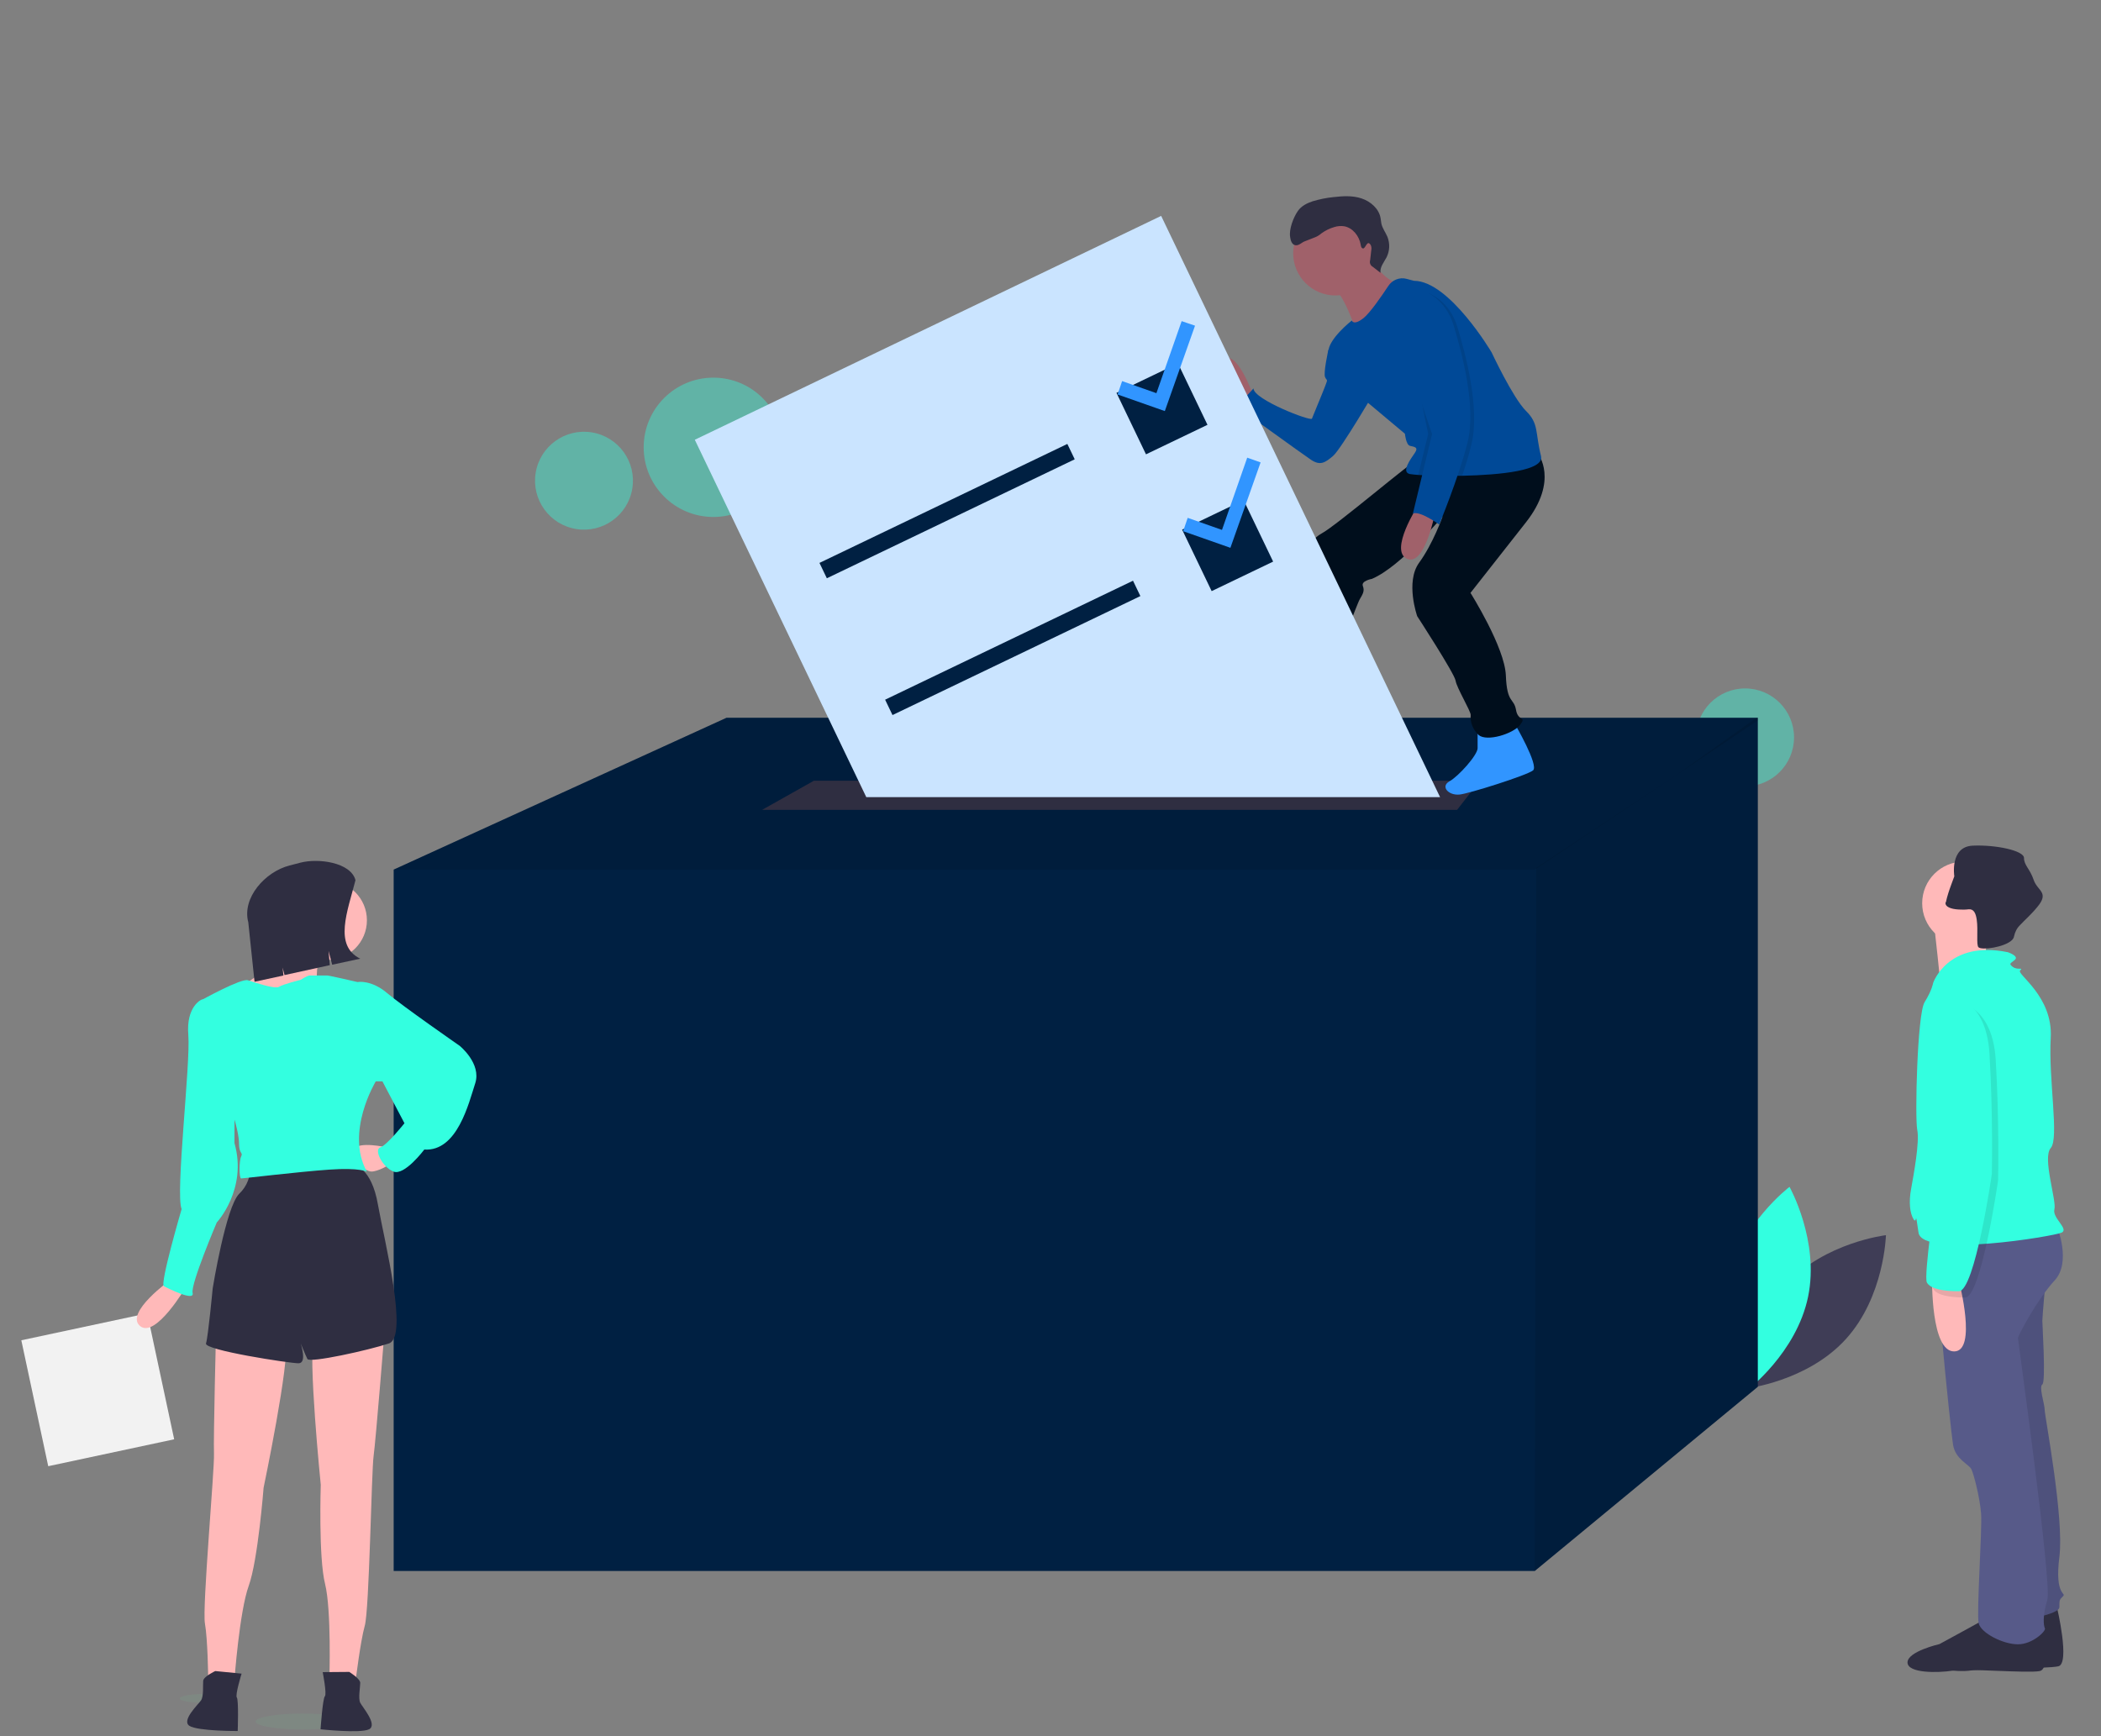 <?xml version="1.0" encoding="utf-8"?>
<!-- Generator: Adobe Illustrator 27.8.0, SVG Export Plug-In . SVG Version: 6.00 Build 0)  -->
<svg version="1.1" id="Calque_1" xmlns="http://www.w3.org/2000/svg" xmlns:xlink="http://www.w3.org/1999/xlink" x="0px" y="0px"
	 viewBox="0 0 974 805" style="enable-background:new 0 0 974 805;" xml:space="preserve">
<rect x="0" y="0" width="974" height="805" fill="#808080" stroke="none"/>
<style type="text/css">
	.st0{display:none;}
	.st1{display:inline;}
	.st2{opacity:0.3;fill:#3195FF;enable-background:new    ;}
	.st3{opacity:0.2;fill:#3195FF;enable-background:new    ;}
	.st4{fill:#3195FF;}
	.st5{opacity:0.7;fill:#3195FF;enable-background:new    ;}
	.st6{opacity:0.4;fill:#3195FF;enable-background:new    ;}
	.st7{fill:#A8A8A8;}
	.st8{opacity:0.2;enable-background:new    ;}
	.st9{fill:#2F2E41;}
	.st10{fill:#3F3D56;}
	.st11{opacity:0.4;fill:#6ED397;enable-background:new    ;}
	.st12{opacity:0.8;fill:#6ED397;enable-background:new    ;}
	.st13{fill:#6ED397;}
	.st14{display:inline;fill:#767D9F;}
	.st15{display:inline;fill:#FED2C6;}
	.st16{display:inline;fill:#4C4981;}
	.st17{display:inline;fill:#504F60;}
	.st18{display:inline;fill:#C9C9C9;}
	.st19{display:inline;fill:#AE6E79;}
	.st20{display:inline;opacity:0.1;enable-background:new    ;}
	.st21{display:inline;fill:#DDDDDD;}
	.st22{display:inline;fill:#FFFFFF;}
	.st23{display:inline;fill:#3195FF;}
	.st24{display:inline;opacity:0.1;stroke:#4C4981;stroke-width:0.856;stroke-miterlimit:10;enable-background:new    ;}
	.st25{display:inline;fill:#94EDA3;}
	.st26{opacity:0.1;fill:#6ED397;enable-background:new    ;}
	.st27{opacity:0.4;fill:#33FFE0;enable-background:new    ;}
	.st28{fill:#33FFE0;}
	.st29{fill:#002042;}
	.st30{opacity:0.1;enable-background:new    ;}
	.st31{fill:#575A89;}
	.st32{fill:#FFB9B9;}
	.st33{fill:#A0616A;}
	.st34{fill:#004997;}
	.st35{fill:#000E1C;}
	.st36{fill:#CAE4FF;}
	.st37{fill:#F2F2F2;}
</style>
<g id="Calque_3" class="st0">
	<g class="st1">
		<path class="st2" d="M959.4,391.9c0,14.3-1.9,28.6-5.7,42.4c-3.7,13.3-9.1,26.1-16.2,37.9c0,42.9-28.3,79.9-69.5,97.5
			c-17.2,7.3-35.6,11-54.3,11H182.5c-33.7,0-65-9.3-90.6-25.1c-7.3-4.5-14.3-9.6-20.8-15.3c-28.5-25-46.2-59.5-46.2-97.7
			c-16-25.1-24.5-54.5-24.4-84.5c0-62.8,36.4-116.7,88.5-140.6c6.9-3.2,14.1-5.8,21.4-7.8c2.6-0.7,5.2-1.4,7.8-1.9
			c7-1.5,14.2-2.5,21.4-3c2.6-0.2,5.2-0.3,7.8-0.3h1.4c2.9,0,5.8,0.1,8.6,0.3l0.9-1.6c1.2-2,2.3-3.9,3.5-5.8c2.2-3.5,4.5-7,6.9-10.4
			c2.5-3.6,5.1-7.1,7.8-10.6l0.7-0.9c1.5-2,3.1-3.9,4.7-5.8c5-6,10.3-11.8,15.9-17.4c60.4-60.5,155.1-99.4,261.6-99.4
			c82.8,0,158.5,23.6,216.5,62.5c22-12.7,46.8-19.4,72-19.3c81.9,0,148.4,68.8,148.4,153.6c0,5.4-0.3,10.7-0.8,16.1
			C935.8,294.7,959.5,341.8,959.4,391.9z"/>
		<path class="st3" d="M202.1,152.3v17.4h-16.3C191,163.7,196.4,157.9,202.1,152.3z"/>
		<rect x="210.1" y="147.9" class="st3" width="21.8" height="21.8"/>
		<rect x="240" y="147.9" class="st3" width="21.8" height="21.8"/>
		<rect x="269.8" y="147.9" class="st3" width="21.8" height="21.8"/>
		<rect x="299.6" y="147.9" class="st3" width="21.8" height="21.8"/>
		<rect x="329.5" y="147.9" class="st3" width="21.8" height="21.8"/>
		<rect x="359.3" y="147.9" class="st4" width="21.8" height="21.8"/>
		<rect x="389.1" y="147.9" class="st3" width="21.8" height="21.8"/>
		<rect x="419" y="147.9" class="st3" width="21.8" height="21.8"/>
		<rect x="448.8" y="147.9" class="st3" width="21.8" height="21.8"/>
		<rect x="478.6" y="147.9" class="st4" width="21.8" height="21.8"/>
		<rect x="508.4" y="147.9" class="st3" width="21.8" height="21.8"/>
		<rect x="538.3" y="147.9" class="st3" width="21.8" height="21.8"/>
		<rect x="568.1" y="147.9" class="st3" width="21.8" height="21.8"/>
		<rect x="597.9" y="147.9" class="st3" width="21.8" height="21.8"/>
		<rect x="627.8" y="147.9" class="st3" width="21.8" height="21.8"/>
		<rect x="657.6" y="147.9" class="st3" width="21.8" height="21.8"/>
		<rect x="687.4" y="147.9" class="st4" width="21.8" height="21.8"/>
		<rect x="717.3" y="147.9" class="st4" width="21.8" height="21.8"/>
		<rect x="747.1" y="147.9" class="st3" width="21.8" height="21.8"/>
		<rect x="776.9" y="147.9" class="st3" width="21.8" height="21.8"/>
		<rect x="806.7" y="147.9" class="st4" width="21.8" height="21.8"/>
		<rect x="836.6" y="147.9" class="st4" width="21.8" height="21.8"/>
		<path class="st4" d="M172.3,187v10.4h-7C167.5,193.8,169.9,190.4,172.3,187z"/>
		<rect x="180.3" y="175.5" class="st3" width="21.8" height="21.8"/>
		<rect x="210.1" y="175.5" class="st4" width="21.8" height="21.8"/>
		<rect x="240" y="175.5" class="st3" width="21.8" height="21.8"/>
		<rect x="269.8" y="175.5" class="st5" width="21.8" height="21.8"/>
		<rect x="299.6" y="175.5" class="st3" width="21.8" height="21.8"/>
		<rect x="329.5" y="175.5" class="st6" width="21.8" height="21.8"/>
		<rect x="359.3" y="175.5" class="st4" width="21.8" height="21.8"/>
		<rect x="389.1" y="175.5" class="st6" width="21.8" height="21.8"/>
		<rect x="419" y="175.5" class="st3" width="21.8" height="21.8"/>
		<rect x="448.8" y="175.5" class="st6" width="21.8" height="21.8"/>
		<rect x="478.6" y="175.5" class="st4" width="21.8" height="21.8"/>
		<rect x="508.4" y="175.5" class="st6" width="21.8" height="21.8"/>
		<rect x="538.3" y="175.5" class="st6" width="21.8" height="21.8"/>
		<rect x="568.1" y="175.5" class="st3" width="21.8" height="21.8"/>
		<rect x="597.9" y="175.5" class="st6" width="21.8" height="21.8"/>
		<rect x="627.8" y="175.5" class="st6" width="21.8" height="21.8"/>
		<rect x="657.6" y="175.5" class="st3" width="21.8" height="21.8"/>
		<rect x="687.4" y="175.5" class="st3" width="21.8" height="21.8"/>
		<rect x="717.3" y="175.5" class="st6" width="21.8" height="21.8"/>
		<rect x="747.1" y="175.5" class="st3" width="21.8" height="21.8"/>
		<rect x="776.9" y="175.5" class="st4" width="21.8" height="21.8"/>
		<rect x="806.7" y="175.5" class="st4" width="21.8" height="21.8"/>
		<rect x="836.6" y="175.5" class="st4" width="21.8" height="21.8"/>
		<path class="st3" d="M112.6,209.7V225H90.8v-7.5C97.9,214.4,105.2,211.8,112.6,209.7z"/>
		<polygon class="st3" points="142.5,204.8 142.5,225 120.6,225 120.6,207.8 		"/>
		<rect x="150.5" y="203.2" class="st4" width="21.8" height="21.8"/>
		<rect x="180.3" y="203.2" class="st5" width="21.8" height="21.8"/>
		<rect x="210.1" y="203.2" class="st4" width="21.8" height="21.8"/>
		<rect x="240" y="203.2" class="st5" width="21.8" height="21.8"/>
		<rect x="269.8" y="203.2" class="st5" width="21.8" height="21.8"/>
		<rect x="299.6" y="203.2" class="st3" width="21.8" height="21.8"/>
		<rect x="329.5" y="203.2" class="st6" width="21.8" height="21.8"/>
		<rect x="359.3" y="203.2" class="st6" width="21.8" height="21.8"/>
		<rect x="389.1" y="203.2" class="st4" width="21.8" height="21.8"/>
		<rect x="419" y="203.2" class="st3" width="21.8" height="21.8"/>
		<rect x="448.8" y="203.2" class="st6" width="21.8" height="21.8"/>
		<rect x="478.6" y="203.2" class="st4" width="21.8" height="21.8"/>
		<rect x="508.4" y="203.2" class="st3" width="21.8" height="21.8"/>
		<rect x="538.3" y="203.2" class="st6" width="21.8" height="21.8"/>
		<rect x="568.1" y="203.2" class="st3" width="21.8" height="21.8"/>
		<rect x="597.9" y="203.2" class="st4" width="21.8" height="21.8"/>
		<rect x="627.8" y="203.2" class="st3" width="21.8" height="21.8"/>
		<rect x="657.6" y="203.2" class="st5" width="21.8" height="21.8"/>
		<rect x="687.4" y="203.2" class="st5" width="21.8" height="21.8"/>
		<rect x="717.3" y="203.2" class="st6" width="21.8" height="21.8"/>
		<rect x="747.1" y="203.2" class="st3" width="21.8" height="21.8"/>
		<rect x="776.9" y="203.2" class="st4" width="21.8" height="21.8"/>
		<rect x="806.7" y="203.2" class="st4" width="21.8" height="21.8"/>
		<rect x="836.6" y="203.2" class="st4" width="21.8" height="21.8"/>
		<rect x="90.8" y="230.8" class="st3" width="21.8" height="21.8"/>
		<rect x="120.6" y="230.8" class="st3" width="21.8" height="21.8"/>
		<rect x="150.5" y="230.8" class="st3" width="21.8" height="21.8"/>
		<rect x="180.3" y="230.8" class="st3" width="21.8" height="21.8"/>
		<rect x="210.1" y="230.8" class="st4" width="21.8" height="21.8"/>
		<rect x="240" y="230.8" class="st5" width="21.8" height="21.8"/>
		<rect x="269.8" y="230.8" class="st5" width="21.8" height="21.8"/>
		<rect x="299.6" y="230.8" class="st3" width="21.8" height="21.8"/>
		<rect x="329.5" y="230.8" class="st3" width="21.8" height="21.8"/>
		<rect x="359.3" y="230.8" class="st6" width="21.8" height="21.8"/>
		<rect x="389.1" y="230.8" class="st6" width="21.8" height="21.8"/>
		<rect x="419" y="230.8" class="st4" width="21.8" height="21.8"/>
		<rect x="448.8" y="230.8" class="st3" width="21.8" height="21.8"/>
		<rect x="478.6" y="230.8" class="st6" width="21.8" height="21.8"/>
		<rect x="508.4" y="230.8" class="st6" width="21.8" height="21.8"/>
		<rect x="538.3" y="230.8" class="st6" width="21.8" height="21.8"/>
		<rect x="568.1" y="230.8" class="st6" width="21.8" height="21.8"/>
		<rect x="597.9" y="230.8" class="st3" width="21.8" height="21.8"/>
		<rect x="627.8" y="230.8" class="st3" width="21.8" height="21.8"/>
		<rect x="657.6" y="230.8" class="st3" width="21.8" height="21.8"/>
		<rect x="687.4" y="230.8" class="st3" width="21.8" height="21.8"/>
		<rect x="717.3" y="230.8" class="st5" width="21.8" height="21.8"/>
		<rect x="747.1" y="230.8" class="st5" width="21.8" height="21.8"/>
		<rect x="776.9" y="230.8" class="st6" width="21.8" height="21.8"/>
		<rect x="806.7" y="230.8" class="st3" width="21.8" height="21.8"/>
		<rect x="836.6" y="230.8" class="st4" width="21.8" height="21.8"/>
		<rect x="90.8" y="258.5" class="st3" width="21.8" height="21.8"/>
		<rect x="120.6" y="258.5" class="st3" width="21.8" height="21.8"/>
		<rect x="150.5" y="258.5" class="st6" width="21.8" height="21.8"/>
		<rect x="180.3" y="258.5" class="st3" width="21.8" height="21.8"/>
		<rect x="210.1" y="258.5" class="st3" width="21.8" height="21.8"/>
		<rect x="240" y="258.5" class="st5" width="21.8" height="21.8"/>
		<rect x="269.8" y="258.5" class="st5" width="21.8" height="21.8"/>
		<rect x="299.6" y="258.5" class="st3" width="21.8" height="21.8"/>
		<rect x="329.5" y="258.5" class="st3" width="21.8" height="21.8"/>
		<rect x="359.3" y="258.5" class="st6" width="21.8" height="21.8"/>
		<rect x="389.1" y="258.5" class="st4" width="21.8" height="21.8"/>
		<rect x="419" y="258.5" class="st3" width="21.8" height="21.8"/>
		<rect x="448.8" y="258.5" class="st4" width="21.8" height="21.8"/>
		<rect x="478.6" y="258.5" class="st4" width="21.8" height="21.8"/>
		<rect x="508.4" y="258.5" class="st4" width="21.8" height="21.8"/>
		<rect x="538.3" y="258.5" class="st3" width="21.8" height="21.8"/>
		<rect x="568.1" y="258.5" class="st4" width="21.8" height="21.8"/>
		<rect x="597.9" y="258.5" class="st3" width="21.8" height="21.8"/>
		<rect x="627.8" y="258.5" class="st3" width="21.8" height="21.8"/>
		<rect x="657.6" y="258.5" class="st3" width="21.8" height="21.8"/>
		<rect x="687.4" y="258.5" class="st3" width="21.8" height="21.8"/>
		<rect x="717.3" y="258.5" class="st3" width="21.8" height="21.8"/>
		<rect x="747.1" y="258.5" class="st5" width="21.8" height="21.8"/>
		<rect x="776.9" y="258.5" class="st3" width="21.8" height="21.8"/>
		<rect x="806.7" y="258.5" class="st3" width="21.8" height="21.8"/>
		<rect x="836.6" y="258.5" class="st4" width="21.8" height="21.8"/>
		<rect x="90.8" y="286.1" class="st3" width="21.8" height="21.8"/>
		<rect x="120.6" y="286.1" class="st3" width="21.8" height="21.8"/>
		<rect x="150.5" y="286.1" class="st3" width="21.8" height="21.8"/>
		<rect x="180.3" y="286.1" class="st6" width="21.8" height="21.8"/>
		<rect x="210.1" y="286.1" class="st3" width="21.8" height="21.8"/>
		<rect x="240" y="286.1" class="st3" width="21.8" height="21.8"/>
		<rect x="269.8" y="286.1" class="st5" width="21.8" height="21.8"/>
		<rect x="299.6" y="286.1" class="st3" width="21.8" height="21.8"/>
		<rect x="329.5" y="286.1" class="st3" width="21.8" height="21.8"/>
		<rect x="359.3" y="286.1" class="st3" width="21.8" height="21.8"/>
		<rect x="389.1" y="286.1" class="st4" width="21.8" height="21.8"/>
		<rect x="419" y="286.1" class="st3" width="21.8" height="21.8"/>
		<rect x="448.8" y="286.1" class="st4" width="21.8" height="21.8"/>
		<rect x="478.6" y="286.1" class="st4" width="21.8" height="21.8"/>
		<rect x="508.4" y="286.1" class="st3" width="21.8" height="21.8"/>
		<rect x="538.3" y="286.1" class="st3" width="21.8" height="21.8"/>
		<rect x="568.1" y="286.1" class="st3" width="21.8" height="21.8"/>
		<rect x="597.9" y="286.1" class="st3" width="21.8" height="21.8"/>
		<rect x="627.8" y="286.1" class="st3" width="21.8" height="21.8"/>
		<rect x="657.6" y="286.1" class="st3" width="21.8" height="21.8"/>
		<rect x="687.4" y="286.1" class="st3" width="21.8" height="21.8"/>
		<rect x="717.3" y="286.1" class="st3" width="21.8" height="21.8"/>
		<rect x="747.1" y="286.1" class="st3" width="21.8" height="21.8"/>
		<rect x="776.9" y="286.1" class="st3" width="21.8" height="21.8"/>
		<rect x="806.7" y="286.1" class="st6" width="21.8" height="21.8"/>
		<rect x="836.6" y="286.1" class="st4" width="21.8" height="21.8"/>
		<rect x="90.8" y="313.8" class="st5" width="21.8" height="21.8"/>
		<rect x="120.6" y="313.8" class="st5" width="21.8" height="21.8"/>
		<rect x="150.5" y="313.8" class="st5" width="21.8" height="21.8"/>
		<rect x="180.3" y="313.8" class="st5" width="21.8" height="21.8"/>
		<rect x="210.1" y="313.8" class="st5" width="21.8" height="21.8"/>
		<rect x="240" y="313.8" class="st3" width="21.8" height="21.8"/>
		<rect x="269.8" y="313.8" class="st3" width="21.8" height="21.8"/>
		<rect x="299.6" y="313.8" class="st3" width="21.8" height="21.8"/>
		<rect x="329.5" y="313.8" class="st3" width="21.8" height="21.8"/>
		<rect x="359.3" y="313.8" class="st3" width="21.8" height="21.8"/>
		<rect x="389.1" y="313.8" class="st3" width="21.8" height="21.8"/>
		<rect x="419" y="313.8" class="st4" width="21.8" height="21.8"/>
		<rect x="448.8" y="313.8" class="st3" width="21.8" height="21.8"/>
		<rect x="478.6" y="313.8" class="st3" width="21.8" height="21.8"/>
		<rect x="508.4" y="313.8" class="st3" width="21.8" height="21.8"/>
		<rect x="538.3" y="313.8" class="st4" width="21.8" height="21.8"/>
		<rect x="568.1" y="313.8" class="st3" width="21.8" height="21.8"/>
		<rect x="597.9" y="313.8" class="st3" width="21.8" height="21.8"/>
		<rect x="627.8" y="313.8" class="st3" width="21.8" height="21.8"/>
		<rect x="657.6" y="313.8" class="st3" width="21.8" height="21.8"/>
		<rect x="687.4" y="313.8" class="st3" width="21.8" height="21.8"/>
		<rect x="717.3" y="313.8" class="st3" width="21.8" height="21.8"/>
	</g>
</g>
<g class="st0">
	<g class="st1">
		<path class="st7" d="M13.9,571.4c0,0,15.4-0.5,20.1-3.8c4.6-3.3,23.7-7.3,24.9-2s23.2,26.4,5.8,26.5s-40.4-2.7-45.1-5.5
			C14.8,583.8,13.9,571.4,13.9,571.4z"/>
		<path class="st8" d="M64.9,590.4c-17.4,0.1-40.4-2.7-45.1-5.5c-3.5-2.2-4.9-9.9-5.4-13.4c-0.3,0-0.5,0-0.5,0s1,12.4,5.6,15.3
			s27.7,5.7,45.1,5.5c5,0,6.8-1.8,6.7-4.5C70.5,589.3,68.6,590.3,64.9,590.4z"/>
		<rect x="36.6" y="538.1" class="st9" width="208" height="255.2"/>
		<rect x="15.6" y="514.1" class="st10" width="250" height="86"/>
		<rect x="15.6" y="616.1" class="st10" width="250" height="86"/>
		<rect x="15.6" y="718.1" class="st10" width="250" height="86"/>
		<rect x="199.6" y="529.1" class="st11" width="16" height="16"/>
		<rect x="222.6" y="529.1" class="st12" width="16" height="16"/>
		<rect x="245.6" y="529.1" class="st13" width="16" height="16"/>
		<rect x="199.6" y="630.1" class="st11" width="16" height="16"/>
		<rect x="222.6" y="630.1" class="st12" width="16" height="16"/>
		<rect x="245.6" y="630.1" class="st13" width="16" height="16"/>
		<rect x="199.6" y="731.1" class="st11" width="16" height="16"/>
		<rect x="222.6" y="731.1" class="st12" width="16" height="16"/>
		<rect x="245.6" y="731.1" class="st13" width="16" height="16"/>
	</g>
</g>
<g class="st0">
	<circle class="st14" cx="637.1" cy="578.4" r="29.8"/>
	<path class="st15" d="M635.6,540.5c3,13,5.5,26.1,7.6,39.3c0.6,3.9,1.2,8.1-0.2,11.8c-1.2,3.1-3.6,5.5-5.5,8.2s-3.3,6.2-2.2,9.3
		c1.2,3.1,4.5,4.8,7.7,5.7c9.2,2.5,19,0.7,28.2-2c4.1-1.1,8.1-2.7,11.8-4.9c3.9-2.5,7.1-5.9,10-9.4c13.4-16.2,22.1-35.6,30.3-55
		c-10.7,1-21.3-3.3-28.3-11.4c-3.4-4-5.8-9.5-3.9-14.3c-5.6,3.1-12.2,3.3-18.2,5.3c-3.7,1.4-7.3,3.2-10.7,5.3
		c-4.1,2.4-8.2,4.8-12.2,7.2C645.3,538.3,641,540.7,635.6,540.5z"/>
	<path class="st14" d="M698,562.9c-5.2,10.2-12,20-21.7,26c-9.7,6.1-22.8,7.7-32.5,1.7c-4.8-2.9-8.4-7.4-12.6-11.1
		c-4.2-3.7-9.4-7-15-6.5c-6.2,0.5-11,5.4-15.2,10c-6.3,7-12.4,14.4-16.8,22.7c-8.6,16-10.6,34.7-10.2,52.8c0.4,18.1,3,36.2,3.1,54.3
		c0.1,22.3-3.7,44.4-7.5,66.4c35.2-4.3,70.4,5.1,105.6,8.7c22.6,2.3,45.3,2.3,67.9,2.2c4,0,8.2-0.1,11.6-2.3c2-1.5,3.7-3.4,4.8-5.7
		c3.1-5.8,4.4-12.4,5.3-18.9c2.2-16.4,2.3-33.1,2.3-49.7c0.2-40.2,0.3-80.6-4.8-120.5c-1.3-9.8-2.9-19.7-6.6-28.9
		c-3.8-9.2-9.9-17.6-18.5-22.5c-5.5-3.2-18.3-8.7-24.8-5.5C704.9,539.8,701.5,556,698,562.9z"/>
	<path class="st16" d="M700.6,676.4c-1.3-24.8-6.7-51.3,4.8-73.3c2.8-5.4-7.3-12.2-4.2-17.4c3.8-6.4,6.7-13.3,8.6-20.5
		c0.7-2.5,1.2-5.1,0.6-7.6c-1.1-4.5-5.6-7.2-9.4-10c-4.2-3-6.3-12.3-7.7-17.4c-1.4-5,10.8,1,15.6-0.8c6.8-2.5,15.3-0.9,22.1,1.6
		c3.8,1.4,7.9,1.5,11.9,1.6c7.8,0.2,15.6,0.4,23.3-0.6c3.5-0.4,7-1.1,10.4-0.9c8.9,0.5,16.6,6.6,21.9,13.8
		c5.3,7.2,8.6,15.6,12.9,23.4c3.6,6.5,7.9,12.6,11,19.4c2.7,6,4.4,12.4,6.1,18.8l4.4,16.4c0.8,2.3,1.1,4.8,1.1,7.3
		c-0.2,2.6-1.4,5.1-2.6,7.4c-4.5,8.7-9.8,16.8-16,24.4c-9.2,11.3-20.4,21.5-25.9,35.1c-2.1,5.3-3.3,10.9-4.4,16.5
		c-4.4,22.4-7.5,45-9.3,67.7c-10-4.6-20.5-8.1-31.2-10.4c-5.4-1.1-10.8-2-16.3-2.6c-4.8-0.5-11,0.4-15.5-0.9
		c-7.6-2.2-8.5-15-9.6-21.8c-1.8-10.7-2.2-21.7-2.3-32.5C700.9,701,701.2,688.7,700.6,676.4z"/>
	<path class="st16" d="M533.4,630c3.6,20.5,7.6,41.1,15.4,60.4c-0.2,0.2-0.4,0.4-0.6,0.5c-0.7,0.6-1.4,1.1-2.2,1.7
		c-1.8,1.2-3.7,2.3-5.1,3.9c-0.6,0.6-1,1.3-1.3,2.1c-0.5,1.2-0.5,2.6,0,3.8c-4.1,1.8-8.8,1.2-13.4,1.1c-3.9-0.1-7.8,0-10.9,2.2
		c-4.4,3-5.7,8.8-6.4,14.1c-0.3,1.9-0.5,3.9-0.7,5.8c-0.2,1.8-0.3,3.6-0.4,5.4c-0.4,6-0.4,12-0.2,18c0,1.1,0.1,2.2,0.2,3.3
		c-14-0.3-26.7-7.6-38.8-14.7c-2.8-1.6-5.6-3.3-7.4-6c-1.6-2.6-2.3-5.7-2-8.8c0-0.4,0.1-0.9,0.1-1.3c0.4-2.5,1-5,2-7.4
		c3.8-10.2,9.3-19.7,16.4-27.9c3.1-3.6,6.5-7.1,7.9-11.6c0.6-2,0.9-4,1.5-6c2.8-8.5,13.1-12.4,16.6-20.7c0.9-2,1.2-4.1,2.3-6
		c1-1.6,2.2-2.9,3.6-4.1c0.6-0.5,1.3-1,1.9-1.5c6-4.7,11.8-9.7,17.4-14.9c1-1,2.1-2,3.1-3C532.3,622.3,532.6,626.2,533.4,630z"/>
	<path class="st16" d="M619.6,569.3c-1.2,1.3-2.6,2.5-3.9,3.7l-0.4,0.3l-1.4,1.3c-2.5,2.2-4.7,4.7-6.5,7.5l-0.1,0.2
		c-4.4,7.8-2.7,17.4-1.5,26.3c1.5,11.1,2.2,22.2,2,33.4c-0.2,15.4-2,30.7-2.1,46.1c0,3.5,0.1,7,0.2,10.5c0.2,5.7,0.7,11.3,1.2,17
		c0.6,6.2,1.2,12.4,1.8,18.6c0.5,4.8,1,9.6,1.4,14.4c0.2,2.5,0.4,5,0.5,7.4c0.2,2.9,0.3,5.8,0.4,8.7l0,0c0.1,1.8,0.1,3.7,0.1,5.5
		c0,1.1,0,2.1,0,3.1c0,2-0.1,4-0.2,6c-0.1,2.6-0.3,5.1-0.5,7.7c-0.3,2.8-0.7,5.9-2.7,7.8c-0.1,0.1-0.2,0.2-0.4,0.3l-2.8-0.3
		c-19.1-2.3-38.4-2.6-57.6-1c0.4-2.9,0.8-5.8,1.2-8.7c0.2-1.4,0.3-2.7,0.5-4.1c0.2-1.6,0.4-3.1,0.5-4.7c0.2-1.7,0.4-3.4,0.5-5.1
		c0.4-4.4,0.8-8.8,1.2-13.2c0.5-6.4,0.9-12.9,1.1-19.4c0.1-3.1,0.2-6.2,0.3-9.3c0.1-3.8,0.1-7.7,0.1-11.5c0-3.7,0-7.5-0.1-11.2
		c0-1.2-0.1-2.5-0.2-3.7c-0.1-1.1-0.2-2.2-0.5-3.3c-0.6-2.5-1.5-4.9-2.6-7.3c-0.2-0.4-0.4-0.9-0.5-1.3c-0.1-0.2-0.2-0.5-0.3-0.7
		c4.9-4.4,8.4-10.3,11.8-16.1c5.5-9.3,11.1-19,12-29.8s-4.4-22.9-14.7-26.1c-2.8-0.9-5.8-1.1-8.6-1.6c-2.7-0.5-8.4-1.6-11.5-3.5
		c-1.7,1.8-3.4,3.5-5.1,5.2c0.1-2.6,0.7-5.1,1.9-7.5l1.2,0.1c-0.1-0.3-0.1-0.6-0.1-0.9c0-0.9,0.6-2,2-3.1c4-3.4,10.4-4.2,12.9-8.8
		c1.1-1.9,1.2-4.2,2.1-6.2c2.5-5.8,9.5-7.9,13.7-12.5s5.3-11.1,8.7-16.3c2.6-3.7,6.1-6.7,10.3-8.6c0.3-0.2,0.7-0.3,1-0.5
		c7.1-3,15.5-3.7,22.9-3.7c2.9,0,10.3,0.1,13.9,1.5c0.6,0.2,1.1,0.5,1.6,1C628.5,557.3,622.4,566.2,619.6,569.3z"/>
	<path class="st16" d="M534.6,610.5c13.4-4,27.8-2.5,40,4.2c6.2,3.4,11.7,8.2,15.1,14.4c5.1,9.2,4.9,20.4,4.5,30.9
		c-0.2,5.3-0.4,10.7-2.7,15.5c-2.7,5.5-7.8,9.2-13,12.3c-3.2,2.1-6.8,3.6-10.5,4.6c-5.7,1.2-11.7,0.2-17.5-0.9
		c-6.3-1.2-13.1-2.6-17.4-7.3c-2.6-2.7-4-6.3-5.4-9.7c-2-5-4-10-6-15c-3.5-8.6-4.6-15.8-0.1-24.3c2.1-3.8,4.6-7.4,6.7-11.3
		C529.3,622,533,611,534.6,610.5z"/>
	<path class="st17" d="M894.2,758.4V784c-17.6,7.3-36.4,11-55.4,11H608.1c-0.1,0.1-0.2,0.2-0.4,0.3l-2.8-0.3H194.5
		c-34.4,0-66.3-9.3-92.5-25.1v-39.1L299.4,708h0.2l115,9.7l29.7,2.6l15.5,1.3l32,2.7l16.5,1.4l24,2l3.4,0.3l17.3,1.5l23.4,1.9
		l32.9,2.8l54.9,4.7l38.6,3.3l63.4,5.4l12.1,1l1.3,0.1l1.1,0.1l15.9,1.4l17.5,1.5l2,0.2L894.2,758.4z"/>
	<polygon class="st18" points="662.4,757.4 415,715.2 405.4,763.7 518.8,777.3 553.7,781.7 649.8,762.7 	"/>
	<path class="st18" d="M534.3,779.2l123.9-23.3c2.3-0.4,4.6,1.1,5,3.4c0.1,0.3,0.1,0.5,0.1,0.8l0,0c0,2.1-1.5,3.8-3.5,4.2l-121,22.7
		L534.3,779.2z"/>
	<path class="st19" d="M588.1,706c3.9-0.4,7.8-1,11.2-2.7c4.3-2.1,7.6-5.8,11.6-8.5c8.7-6,20.4-6.8,30.3-3.4
		c10,3.4,18.3,10.8,24.2,19.6c3.9,5.9,6.8,13.3,4,19.8c-0.9,2-2.1,3.8-3.5,5.5l-7.1,9.3c-1.4,2-3,3.7-4.8,5.2
		c-2.7,1.9-6,2.7-9.3,3.2c-8.7,1.3-17.5,0.5-26.3,1.1c-15,1-29.7,5.8-44.8,5.7c-8.7-0.1-17.2-1.8-25.7-3.6l-37.4-7.7
		c-6.5-1.3-13.9-3.3-17-9.2c-1.4-2.7-1.6-5.7-1.8-8.7c-0.4-8.2,0-17.4,5.7-23.4c5.4-5.6,13.9-7.3,20.3-11.5
		c7.9-5.1,10.4-3.4,18.7,0.4C552.6,704.6,570.4,707.6,588.1,706z"/>
	<path class="st15" d="M588.1,706c3.9-0.4,7.8-1,11.2-2.7c4.3-2.1,7.6-5.8,11.6-8.5c8.7-6,20.4-6.8,30.3-3.4
		c10,3.4,18.3,10.8,24.2,19.6c3.9,5.9,6.8,13.3,4,19.8c-0.9,2-2.1,3.8-3.5,5.5l-7.1,9.3c-1.4,2-3,3.7-4.8,5.2
		c-2.7,1.9-6,2.7-9.3,3.2c-8.7,1.3-17.5,0.5-26.3,1.1c-15,1-29.7,5.8-44.8,5.7c-8.7-0.1-17.2-1.8-25.7-3.6l-37.4-7.7
		c-6.5-1.3-13.9-3.3-17-9.2c-1.4-2.7-1.6-5.7-1.8-8.7c-0.4-8.2,0-17.4,5.7-23.4c5.4-5.6,13.9-7.3,20.3-11.5
		c7.9-5.1,10.4-3.4,18.7,0.4C552.6,704.6,570.4,707.6,588.1,706z"/>
	<path class="st15" d="M738.5,694.2c-10.5,4.1-21.1,8.1-32.1,10.6c-18.4,4.1-37.7,3.4-56,8.1c-9.7,2.5-19.3,6.4-29.2,5.6
		c-4.4-0.4-8.7-1.7-13-2.7c-24.3-6-51.9-4-71.6,11.4c-6.7,5.3-12.3,11.8-17.3,18.8c-4,5.7-2.7,13.5,3,17.5c0.6,0.5,1.3,0.9,2.1,1.2
		c7.7,3.5,15.9,5.7,24.3,6.5c11.2,1,22.5-0.6,33.7-2.2c16.6-2.4,33.2-4.7,49.7-7.4c5.9-0.9,11.9-1.9,17.8-2.7
		c43-5.4,86.7,1.2,129.8-3.4c4.4-0.5,8.8-1.1,12.7-2.9c10-4.7,15-17.1,12.9-28s-10.1-20-19.7-25.5c-8.1-4.7-16.8-6.6-25.7-8.6
		C751.6,688.6,746.5,691.2,738.5,694.2z"/>
	<path class="st20" d="M830.6,629.1c4.7,6.2,5.7,14.5,5.2,22.3s-2.4,15.5-2.6,23.3c-0.4,10.7,2.2,21.4,1.8,32.1
		c-0.3,7.5-2.1,14.8-4.2,22c-2.5,8.5-6,17.6-13.9,21.6c-10.4,5.4-32.1,2.4-43,6.6c1-6.2,10.5-15.1,11.5-21.3c0.7-4.3,1.4-8.7,0.6-13
		c-0.9-5.5-4.1-10.3-8-14.4c-6.1-6.4-14-11.3-22.6-12.8c-8.7-1.6-29.9-0.3-36.9,5.2c-0.9-5.7,15.1-11.1,20.7-12.3
		c2.8-0.6,6-0.3,8.2-2c4.3-3.4,1.2-10,1.4-15.4c0.2-4.3,2.7-8.2,3.2-12.5c0.9-6.8-3.6-13.8-1.9-20.5c0.7-2.5,2.1-4.7,3.1-7
		c3-7.2,1.7-15.5,0.1-23.2c-1-4.8-2-10.3,0.7-14.4c2.5-3.8,9.6,9.8,14.1,9.2c14.9-2.1,28.5-13.2,40.5-4.1c6.2,4.6,7,9.4,9.4,16
		C820.4,620.7,826.6,623.9,830.6,629.1z"/>
	<path class="st16" d="M833.2,629.1c4.7,6.2,5.7,14.5,5.2,22.3s-2.4,15.5-2.6,23.3c-0.4,10.7,2.2,21.4,1.8,32.1
		c-0.3,7.5-2.1,14.8-4.2,22c-2.5,8.5-6,17.6-13.9,21.6c-10.4,5.4-32.1,2.4-43,6.6c1-6.2,10.5-15.1,11.5-21.3c0.7-4.3,1.4-8.7,0.6-13
		c-0.9-5.5-4.1-10.3-8-14.4c-6.1-6.4-14-11.3-22.6-12.8c-8.7-1.6-29.9-0.3-36.9,5.2c-0.9-5.7,15.1-11.1,20.7-12.3
		c2.8-0.6,6-0.3,8.2-2c4.3-3.4,1.2-10,1.4-15.4c0.2-4.3,2.7-8.2,3.2-12.5c0.9-6.8-3.6-13.8-1.9-20.5c0.7-2.5,2.1-4.7,3.1-7
		c3-7.2,1.7-15.5,0.1-23.2c-1-4.8-2-10.3,0.7-14.4c2.5-3.8,7.4-5.3,11.9-5.9c15.2-2,30.5,1.9,42.8,11c6.2,4.6,7,9.4,9.4,16
		C823,620.7,829.2,623.9,833.2,629.1z"/>
	<path class="st21" d="M267.1,588.5l46.5,171.9c1.2,4.3,4.9,7.5,9.3,7.9l209.4,20.1c5.9,0.6,11.1-3.8,11.7-9.6
		c0.1-1.2,0-2.4-0.3-3.6l-50.9-207.4c-1.3-5.1-6-8.5-11.2-8.1l-205,15.3c-5.9,0.5-10.3,5.6-9.9,11.5
		C266.8,587.2,266.9,587.9,267.1,588.5z"/>
	<ellipse class="st22" cx="682.1" cy="598.8" rx="23" ry="23.3"/>
	<path class="st22" d="M701,556.2c0,0,4.9,14.4-9.5,20.5l-1.8,3.2l9,8.8c0,0,11.1-20.2,9.9-27.3C708.6,561.4,706.9,554.2,701,556.2z
		"/>
	<circle class="st23" cx="684.8" cy="599.9" r="22.2"/>
	<path class="st23" d="M708.7,564.7l-3.5-5.8l-5.1-0.7c1.1-19.2-3.9-24.9-3.9-24.9l-1.2-0.1l-5-0.5l-9.5-9.8v-2.8
		c13.3,1.6,20.6,7.9,24.6,15.3C712.1,548.4,708.7,564.7,708.7,564.7z"/>
	<path class="st24" d="M695,529.7v3.5l-5-0.5l-9.5-9.8C680.5,522.9,695.2,526.2,695,529.7z"/>
	<path class="st24" d="M708.7,564.7l-3.5-5.8v-23.5C712.1,548.4,708.7,564.7,708.7,564.7z"/>
	<ellipse transform="matrix(0.866 -0.5 0.5 0.866 -210.009 395.231)" class="st22" cx="632.5" cy="589.5" rx="12.3" ry="22.5"/>
	<path class="st23" d="M635.8,587.6c6.2,10.8,13.9,18,7.9,21.4c-5.9,3.4-23.1,1.7-29.3-9.1s-0.6-25.7,5.3-29.1
		C625.7,567.4,629.6,576.8,635.8,587.6z"/>
	<path class="st20" d="M691.2,510c0,34.4-23.6,67.6-58,67.6s-62.3-27.9-62.3-62.3s27.9-62.3,62.3-62.3
		C667.7,453,691.2,475.6,691.2,510z"/>
	<circle class="st15" cx="633.2" cy="513.6" r="62.3"/>
	<path class="st25" d="M627.8,486c7.4,2.7,11.8,10.4,18.5,14.7c9.4,6,21.7,4.4,32.4,1.5c6-1.6,12.3-3.6,18.1-1.8
		c0.9,0.4,1.8,0.5,2.8,0.4c1.3-0.4,1.9-1.8,2.3-3.1c7.3-21.7,4-46.3-7-66.5c-2.8-5.2-6.2-10.2-10.9-13.8c-3.7-2.8-8-4.7-12.4-6.3
		c-8-2.9-16.3-4.9-24.7-6.1c-1.5-0.3-3-0.3-4.5-0.1c-2.1,0.3-3.9,1.4-5.7,2.4c-7.9,4.2-16.6,6.6-25.5,6.9c-12,0.5-25.7-2.4-34.9,5.3
		c-11.1,9.2-8.4,27.2-15.6,39.7c-4.8,8.3-14,14.3-15.5,23.7c-0.4,2.9-0.2,5.8,0.5,8.6c3.5,14.5,17.6,25.7,32.5,26
		c2.3,0.2,4.6-0.3,6.6-1.4c1.3-0.9,2.5-2,3.5-3.3C598.1,501.3,609.3,479.2,627.8,486z"/>
	<path class="st20" d="M701.9,491.4c-0.4,1.3-1.1,2.7-2.3,3.1c-0.9,0.1-1.9,0-2.8-0.4c-5.9-1.8-12.2,0.2-18.1,1.8
		c-10.8,3-23,4.5-32.4-1.5c-6.7-4.3-11-12-18.5-14.7c-18.5-6.8-29.7,15.3-39.5,26.9c-1,1.3-2.2,2.4-3.5,3.3c-2,1.1-4.3,1.5-6.6,1.4
		c-14.9-0.3-28.9-11.5-32.5-26c-0.2-0.9-0.4-1.7-0.5-2.6c0,0.1,0,0.1,0,0.2c-0.4,2.9-0.2,5.8,0.5,8.6c3.5,14.5,17.6,25.7,32.5,26
		c2.3,0.2,4.6-0.3,6.6-1.4c1.3-0.9,2.5-2,3.5-3.3c9.8-11.6,21-33.7,39.5-26.9c7.4,2.7,11.8,10.4,18.5,14.7c9.4,6,21.7,4.4,32.4,1.5
		c6-1.6,12.2-3.6,18.1-1.8c0.9,0.4,1.8,0.5,2.8,0.4c1.3-0.4,1.9-1.8,2.3-3.1c2.9-8.9,4.2-18.2,3.8-27.6
		C705.5,477.3,704.2,484.5,701.9,491.4z"/>
</g>
<ellipse class="st26" cx="140.2" cy="798.2" rx="21.7" ry="3.7"/>
<ellipse class="st26" cx="95.6" cy="787.5" rx="12.3" ry="2.1"/>
<circle class="st27" cx="809" cy="341.9" r="22.7"/>
<circle class="st27" cx="330.7" cy="207.4" r="32.3"/>
<ellipse transform="matrix(0.16 -0.987 0.987 0.16 7.401 454.499)" class="st27" cx="270.8" cy="222.9" rx="22.7" ry="22.7"/>
<path class="st10" d="M828,595.6c-17.9,19.6-18.6,48.2-18.6,48.2s28.4-3.2,46.3-22.9s18.6-48.2,18.6-48.2S846,576,828,595.6z"/>
<path class="st28" d="M838.2,601.3c-5.4,26-28.2,43.3-28.2,43.3s-14-24.9-8.6-51c5.4-26,28.2-43.3,28.2-43.3
	S843.6,575.3,838.2,601.3z"/>
<polygon class="st29" points="814.9,332.8 814.9,643 711.5,728.4 182.5,728.4 182.5,403.2 336.8,332.8 "/>
<polygon class="st30" points="814.9,332.8 814.9,334 777.8,358.9 711.5,403.2 182.5,403.2 336.8,332.8 "/>
<polygon class="st30" points="814.9,332.8 814.9,643 711.5,728.4 712.2,402.4 777.8,358.9 814.3,332.8 "/>
<polygon class="st9" points="675.5,375.5 353.3,375.5 377.3,362 686,362 "/>
<path class="st9" d="M953.6,745.3c0,0,6.2,26.1,0.6,27.3s-33.5,0.8-40.3,1.9c-6.8,1.1-21-0.8-21-5.9c0-5.1,14.8-8.5,14.8-8.5
	s21-11.4,21.6-11.9S953.6,745.3,953.6,745.3z"/>
<path class="st31" d="M948.5,591.4c0,0-1.7,19.3-1.7,21s1.7,28.4,0,29.5s1.1,9.1,1.1,11.9c0,2.8,9.1,50,6.8,68.1
	c-2.3,18.2,3.4,16.5,1.7,18.2s-1.7,1.7-1.7,5.1s-18.2,6.2-18.2,6.2L916.7,626l10.2-37.5L948.5,591.4z"/>
<path class="st30" d="M948.5,591.4c0,0-1.7,19.3-1.7,21s1.7,28.4,0,29.5s1.1,9.1,1.1,11.9c0,2.8,9.1,50,6.8,68.1
	c-2.3,18.2,3.4,16.5,1.7,18.2s-1.7,1.7-1.7,5.1s-18.2,6.2-18.2,6.2L916.7,626l10.2-37.5L948.5,591.4z"/>
<path class="st9" d="M945.6,753.2c0,0,5.7,20.4,0,21.6c-5.7,1.1-33.5-1.3-40.3-0.2s-21,1.3-21-3.8s14.8-8.5,14.8-8.5
	s21-11.4,21.6-11.9S945.6,753.2,945.6,753.2z"/>
<path class="st31" d="M953.6,568.7c0,0,6.8,16.5-1.1,25c-7.9,8.5-17,25.6-17,26.7s15.9,114.1,13.6,121.5c-2.3,7.4-1.7,11.9-1.1,13.1
	s-5.7,7.4-12.5,7.4s-17-5.1-18.2-9.7c-1.1-4.5,1.7-43.7,1.1-51.1c-0.6-7.4-3.4-18.2-4.5-20.4c-1.1-2.3-7.4-4.5-8.5-11.4
	c-1.1-6.8-10.2-93.7-7.4-96.5S953.6,568.7,953.6,568.7z"/>
<circle class="st32" cx="910.4" cy="418.8" r="19.3"/>
<path class="st32" d="M922.4,428.4c0,0-4,21-1.1,23.3c2.8,2.3-21.6,5.7-21.6,5.7s-2.8-27.8-3.4-30.7S922.4,428.4,922.4,428.4z"/>
<path class="st28" d="M896.2,455.7c0,0,6.8-19.9,34.6-14.2c0,0,5.1,1.7,3.4,3.4c-1.7,1.7-3.4,1.7-1.1,3.4c2.3,1.7,5.1,0,3.4,1.7
	s15.3,11.9,14.2,31.2c-1.1,19.3,4,46.6,0,51.1s2.8,24.4,1.7,28.4s6.8,9.1,3.4,10.8s-64.7,11.9-66.4,0s-0.6-3.4-2.3-6.2
	s-2.3-7.9-1.1-14.2c1.1-6.2,4-21.6,2.8-27.3c-1.1-5.7,0-53.4,3.4-59.1C895.7,459.1,896.2,455.7,896.2,455.7z"/>
<path class="st32" d="M908.2,594.2c0,0,8.5,32.4-2.3,32.4s-10.2-33.5-10.2-33.5L908.2,594.2z"/>
<path class="st9" d="M901.9,418.8c0,1.6,2.4,2.7,6.1,2.9l0,0c1.6,0.1,3.1,0.1,4.7-0.1c2.4-0.2,3.3,2,3.7,4.9
	c0.7,4.8-0.3,11.6,0.8,12.7c1.5,1.5,12.1,0,15.5-3.3c0.5-0.5,0.9-1.1,1-1.8c0.4-2,1.4-3.9,2.9-5.3c2-2.2,4.8-4.5,7.9-8.3
	c5.7-6.8,0-7.4-1.7-12.5s-4.5-6.8-4.5-10.2c0-3.4-13.1-6.2-23.8-5.7s-8.5,14.2-8.5,14.2s-0.6,1.6-1.4,3.8c-1,2.7-1.9,5.4-2.5,8.2
	C901.9,418.4,901.9,418.6,901.9,418.8z"/>
<path class="st30" d="M904.2,464.2c0,0,19.3-1.1,21,27.3c1.7,28.4,1.1,55.1,1.1,55.6s-7.9,54.5-15.3,54.5c-7.4,0-13.1-1.1-14.8-4
	c-1.7-2.8,4.5-43.7,4.5-43.7s2.8-43.2-1.7-56.8S894,465.9,904.2,464.2z"/>
<path class="st28" d="M901.3,461.3c0,0,19.3-1.1,21,27.3c1.7,28.4,1.1,55.1,1.1,55.6s-7.9,54.5-15.3,54.5c-7.4,0-13.1-1.1-14.8-4
	c-1.7-2.8,4.5-43.7,4.5-43.7s2.8-43.2-1.7-56.8C891.7,480.7,891.1,463.1,901.3,461.3z"/>
<path class="st33" d="M581.2,183.8c0,0-8.4-23.8-14.5-16.4c-6.1,7.5,9.3,20.1,9.3,20.1L581.2,183.8z"/>
<path class="st34" d="M620.9,160.4l-5.1,1.9c0,0-2.4,10.7-1.5,12.6c0.9,1.9,1.4,0.5,0,4.2s-5.6,13.6-6.1,15s-27.1-8.9-27.1-14
	c0,0-5.6,6.5-8.4,7.9c0,0,30.9,22.4,35.1,25.2s6.5,1.4,10.3-1.9c3.7-3.3,19.6-30.4,19.6-30.4L620.9,160.4z"/>
<path class="st9" d="M607.4,326.3c0,0,0.5,5.1,1.4,5.6s7.9,12.2,0,14.5s-12.6,1.4-14.5,2.3s-34.6,2.8-35.1-2.3
	c-0.5-5.1,15.9-6.1,15.9-6.1s15-9.8,17.3-15C594.8,320.3,607.4,326.3,607.4,326.3z"/>
<path class="st4" d="M702.3,335.7c0,0,11.2,19.2,8.4,21.5s-30.1,10.9-34.1,11.2c-5.1,0.5-8.9-3.7-4.7-6.1
	c4.2-2.3,13.1-12.2,13.1-15.4v-8.4L702.3,335.7z"/>
<path class="st35" d="M713,210.4c0,0,9.8,12.2-5.6,31.8l-25.7,32.7c0,0,15.9,25.2,16.4,38.3c0.5,13.1,3.7,10.3,4.7,15.9
	c0.9,5.6,5.1,2.8,1.9,7c-3.3,4.2-15.4,7.9-19.2,4.7c-2.6-2.4-4-5.8-3.7-9.3c0-1.9-6.5-12.6-7-15.9S657,285.7,657,285.7
	s-5.6-15.9,0.9-24.8s10.9-21.5,10.9-21.5s-19.3,23.3-32.8,29c0,0-5.1,0.9-4.2,3.3c0.9,2.3,0,3.7-1.4,6.1
	c-1.4,2.3-11.2,29.4-14.5,36.5c-3.3,7-1.9,11.2-5.6,13.6c-3.7,2.3-20.6,0.5-20.6-1.9s2.3-8.4,3.7-11.7s12.6-41.1,11.7-47.7
	c-0.9-6.5,0.5-15.4,7.5-19.2c7-3.7,42.5-34.1,44.4-34.1S713,210.4,713,210.4z"/>
<circle class="st33" cx="619.1" cy="117.4" r="19.6"/>
<path class="st33" d="M635,119.3c0,0,6.1,10.8,13.6,12.2S629,154.4,629,154.4s-6.5-20.6-12.2-21.5S635,119.3,635,119.3z"/>
<path class="st34" d="M615.8,163.2c0,6.1,18.2,23.4,18.2,23.4l17.3,14.5c0,0,0.5,5.1,2.3,5.6c1.9,0.5,4.2,0.5,2.3,3.3
	s-6.5,8.9-2.3,9.8c1.3,0.2,2.5,0.3,3.8,0.4c1.1,0.1,2.4,0.1,3.9,0.2c3.5,0.1,7.8,0.2,12.5,0.2c1.3,0,2.7,0,4.1,0
	c17.7-0.4,38.1-2.4,36.5-9.1c-2.8-11.2-0.9-15-7-21c-6.1-6.1-15.9-27.1-15.9-27.1s-19.6-33.2-36-33.2l-3.4-0.9
	c-3.2-0.9-6.7,0.5-8.5,3.3c-3.3,5-8.5,12.5-11.5,14.9c-4.7,3.7-5.4,1.1-5.4,1.1S615.8,157.1,615.8,163.2z"/>
<path class="st33" d="M657.4,234.3c0,0-13.6,21-5.1,24.8c8.4,3.7,13.1-22,13.1-22L657.4,234.3z"/>
<path class="st9" d="M631.9,115.2c-0.8-0.1-1-1-1.1-1.8c-0.7-4-3.7-7.8-7.7-8.5c-1.5-0.2-3.1-0.1-4.6,0.4c-2.1,0.6-4.1,1.6-5.9,2.9
	c-0.9,0.8-1.9,1.4-2.9,1.8c-0.7,0.2-3.9,1.6-4.6,1.8c-1.6,0.5-2.9,2.2-4.6,1.9c-1.6-0.3-2.2-2.2-2.4-3.8c-0.6-3.6,1.5-9.1,3.6-12.1
	c1.6-2.3,4.2-3.6,6.9-4.5c3.1-0.9,6.3-1.6,9.5-1.9c4.4-0.5,8.9-0.8,13.1,0.6s8,4.7,8.8,9c0.2,0.9,0.2,1.8,0.4,2.7
	c0.5,2.2,1.9,4,2.8,6.1c1.2,3.1,1.1,6.5-0.4,9.5c-1.2,2.3-3.2,4.6-2.8,7.2l-3.6-2.8c-1.1-0.6-1.6-1.9-1.2-3.1l0.5-4.5
	c0.2-0.8,0.1-1.7-0.2-2.4C633.8,110.8,633.1,115.3,631.9,115.2z"/>
<path class="st30" d="M665.8,202l-4.4,18.3c4.4,0.2,10.3,0.2,16.5,0.1c1.6-4.7,3.1-9.6,4.2-14.2c4.2-16.8-2.8-42.5-6.5-54.7
	s-13.1-15.4-13.1-15.4c-3.8,1.3-7.5,3.2-10.8,5.6C645.7,145.9,665.8,202,665.8,202z"/>
<path class="st30" d="M662.1,201.1l-4.6,19.1c1.1,0.1,2.4,0.1,3.9,0.2c3.5,0.1,7.8,0.2,12.5,0.2c1.7-5,3.3-10.3,4.5-15.2
	c4.2-16.8-2.8-42.5-6.5-54.7s-11.9,1.2-11.9,1.2s3.3-7.9-2.8-3.7C651.1,152.2,662.1,201.1,662.1,201.1z"/>
<path class="st34" d="M660.7,135.2c0,0,9.3,3.3,13.1,15.4c3.7,12.2,10.8,37.9,6.5,54.7s-13.1,37.9-13.1,37.9s-8.9-6.5-12.2-5.1
	l8.9-36.9c0,0-20.1-56.1-14-60.3C653.2,138.4,656.8,136.5,660.7,135.2z"/>
<polygon class="st36" points="667.6,369.6 538.3,100.1 322.1,203.9 401.6,369.6 "/>
<rect x="375.1" y="233.1" transform="matrix(0.902 -0.433 0.433 0.902 -59.378 213.16)" class="st29" width="127.4" height="7.9"/>
<rect x="405.5" y="296.5" transform="matrix(0.902 -0.433 0.433 0.902 -83.813 232.556)" class="st29" width="127.4" height="7.9"/>
<rect x="522.6" y="173.9" transform="matrix(0.902 -0.433 0.433 0.902 -29.097 251.581)" class="st29" width="31.6" height="31.6"/>
<rect x="553" y="237.3" transform="matrix(0.902 -0.433 0.433 0.902 -53.532 270.977)" class="st29" width="31.6" height="31.6"/>
<polygon class="st4" points="547.8,148.9 536.1,182.3 520.2,176.7 518.1,182.9 540,190.6 554,151 "/>
<polygon class="st4" points="578.2,212.2 566.5,245.7 550.6,240.1 548.5,246.3 570.4,254 584.4,214.4 "/>
<g id="b6a4aa65-5bff-4dd4-a595-827386906092">
	
		<rect x="15.4" y="614.5" transform="matrix(0.978 -0.209 0.209 0.978 -133.609 23.671)" class="st37" width="59.7" height="59.7"/>
	<path id="ac286760-ef31-4470-8aba-995faff60c3b" class="st32" d="M79.2,593.3c0,0-21.5,15.3-14.3,21.5c7.2,6.1,21.5-18.4,21.5-18.4
		L79.2,593.3z"/>
	<path id="ad0ee0d5-d520-47bd-bca9-706ef112ee3c" class="st32" d="M178.3,616.8c0,0-4.1,51.1-5.1,58.3s-2,71.5-4.1,78.7
		c-2,7.2-4.1,24.5-4.1,24.5h-12.3c0,0,1-31.7-2-43.9c-3.1-12.3-2-46-2-46s-6.1-60.3-3.1-68.5S178.3,616.8,178.3,616.8z"/>
	<path id="a2d865fc-f989-4a0f-bdfe-5d1a04b5cb09" class="st9" d="M161.9,775.2c0,0,5.1,3.1,5.1,5.1s-1,7.2,0,9.2s8.2,10.2,4.1,12.3
		c-4.1,2-22.5,0-22.5,0s1-14.3,2-15.3s-1-11.2-1-11.2L161.9,775.2L161.9,775.2z"/>
	<path id="a5afd73e-dc2f-49f8-bb76-01b6bc8ff4ec" class="st32" d="M100.2,615.5c0,0-1.3,51.2-1,58.5c0.3,7.2-5.5,71.4-4.2,78.7
		s1.5,24.8,1.5,24.8l12.2,1.3c0,0,2.3-31.6,6.6-43.5c4.3-11.9,6.9-45.5,6.9-45.5s12.4-59.3,10.2-67.8
		C130.2,613.6,100.2,615.5,100.2,615.5z"/>
	<path id="bae9c969-98bd-41cd-ab49-dced4866e2f9" class="st9" d="M99.8,774.8c0,0-5.4,2.5-5.6,4.5s0.3,7.2-1,9.1s-9.2,9.3-5.4,11.8
		c3.9,2.5,22.4,2.4,22.4,2.4s0.5-14.3-0.4-15.5C108.9,786,112,776,112,776L99.8,774.8z"/>
	<path id="efa1face-c8d6-4f61-8a17-c81461288bfc" class="st9" d="M164,540.1c0,0,8.2,1,11.2,18.4c3.1,17.4,14.3,61.3,5.1,64.4
		c-9.2,3.1-36.8,9.2-37.8,7.2s-3.1-7.2-3.1-7.2s3.1,9.2-1,9.2s-43.9-6.1-42.9-9.2s3.1-25.5,3.1-25.5s6.1-37.8,12.3-43.9
		c3.6-3.4,5.5-8.3,5.1-13.3L164,540.1z"/>
	<path id="ba787e0e-2496-4127-9664-864bc1f1b460" class="st32" d="M179.3,532c0,0-13.3-3.1-15.3,1s5.1,10.2,8.2,10.2
		c3.1,0,8.2-3.1,8.2-3.1L179.3,532z"/>
	<circle id="af432612-84fe-4a80-a474-ad6710b59c23" class="st32" cx="151.7" cy="426.7" r="18.4"/>
	<path id="fc691572-079c-4ac7-a111-0c7206f484e6" class="st32" d="M148.6,440c0,0-3.1,14.3-1,14.3c2,0-15.3,9.2-15.3,9.2l-13.3-2
		l-4.1-6.1c0,0,21.5-14.3,21.5-22.5S148.6,440,148.6,440z"/>
	<path id="a377c2ac-5aad-4dd5-94e4-d6887260be3a" class="st28" d="M139.4,454.3c0,0,3.1-2,4.1-2h8.2c1,0,14.3,3.1,14.3,3.1l8.2,46
		c0,0-14.3,23.5-4.1,41.9c0,0-3.1-2-17.4-1s-39.9,4.1-40.9,4.1s-1-8.2,0-10.2s-1-1-1-6.1s-3.1-14.3-3.1-14.3l-14.3-52.1
		c0,0,18.4-10.2,21.5-9.2s12.3,4.1,14.3,3.1C131.3,456.3,139.4,454.3,139.4,454.3z"/>
	<path id="fd50713a-8150-4e39-832b-91f38638a5e4" class="st28" d="M163,456.3l3.1-1c0,0,6.1-1,13.3,5.1s33.7,24.5,33.7,24.5
		s10.2,8.2,7.2,17.4S212,534,196.7,533c0,0-9.2,12.3-14.3,10.2c-5.1-2-9.2-10.2-6.1-11.2s11.2-11.2,11.2-11.2l-10.2-19.4h-3.1
		l-11.2-6.1L163,456.3z"/>
	<path id="a85ddca5-281c-4897-a8aa-82a4133bac02" class="st28" d="M101.6,462.5l-8.2,1c0,0-7.2,3.1-6.1,16.4s-6.1,73.6-3.1,80.7
		c0,0-10.2,34.7-8.2,35.8c2,1,14.3,7.2,13.3,3.1c-1-4.1,11.2-32.7,11.2-32.7s14.3-15.3,8.2-36.8v-17.4L101.6,462.5z"/>
	<path id="eb14ef5a-0bc4-48da-8b11-b0e113a7ef46" class="st9" d="M167,444.5l-13,2.8l-1.7-6.4l0.6,6.6l-21,4.6l-0.9-3.5l0.4,3.7
		l-13.4,2.9l-2.9-27.6c-3-11.3,7.8-23.4,19.1-26.3l5-1.3c8.3-2.2,23.4-0.2,25.6,8.1C161.1,422.6,154.6,438.4,167,444.5z"/>
</g>
</svg>
